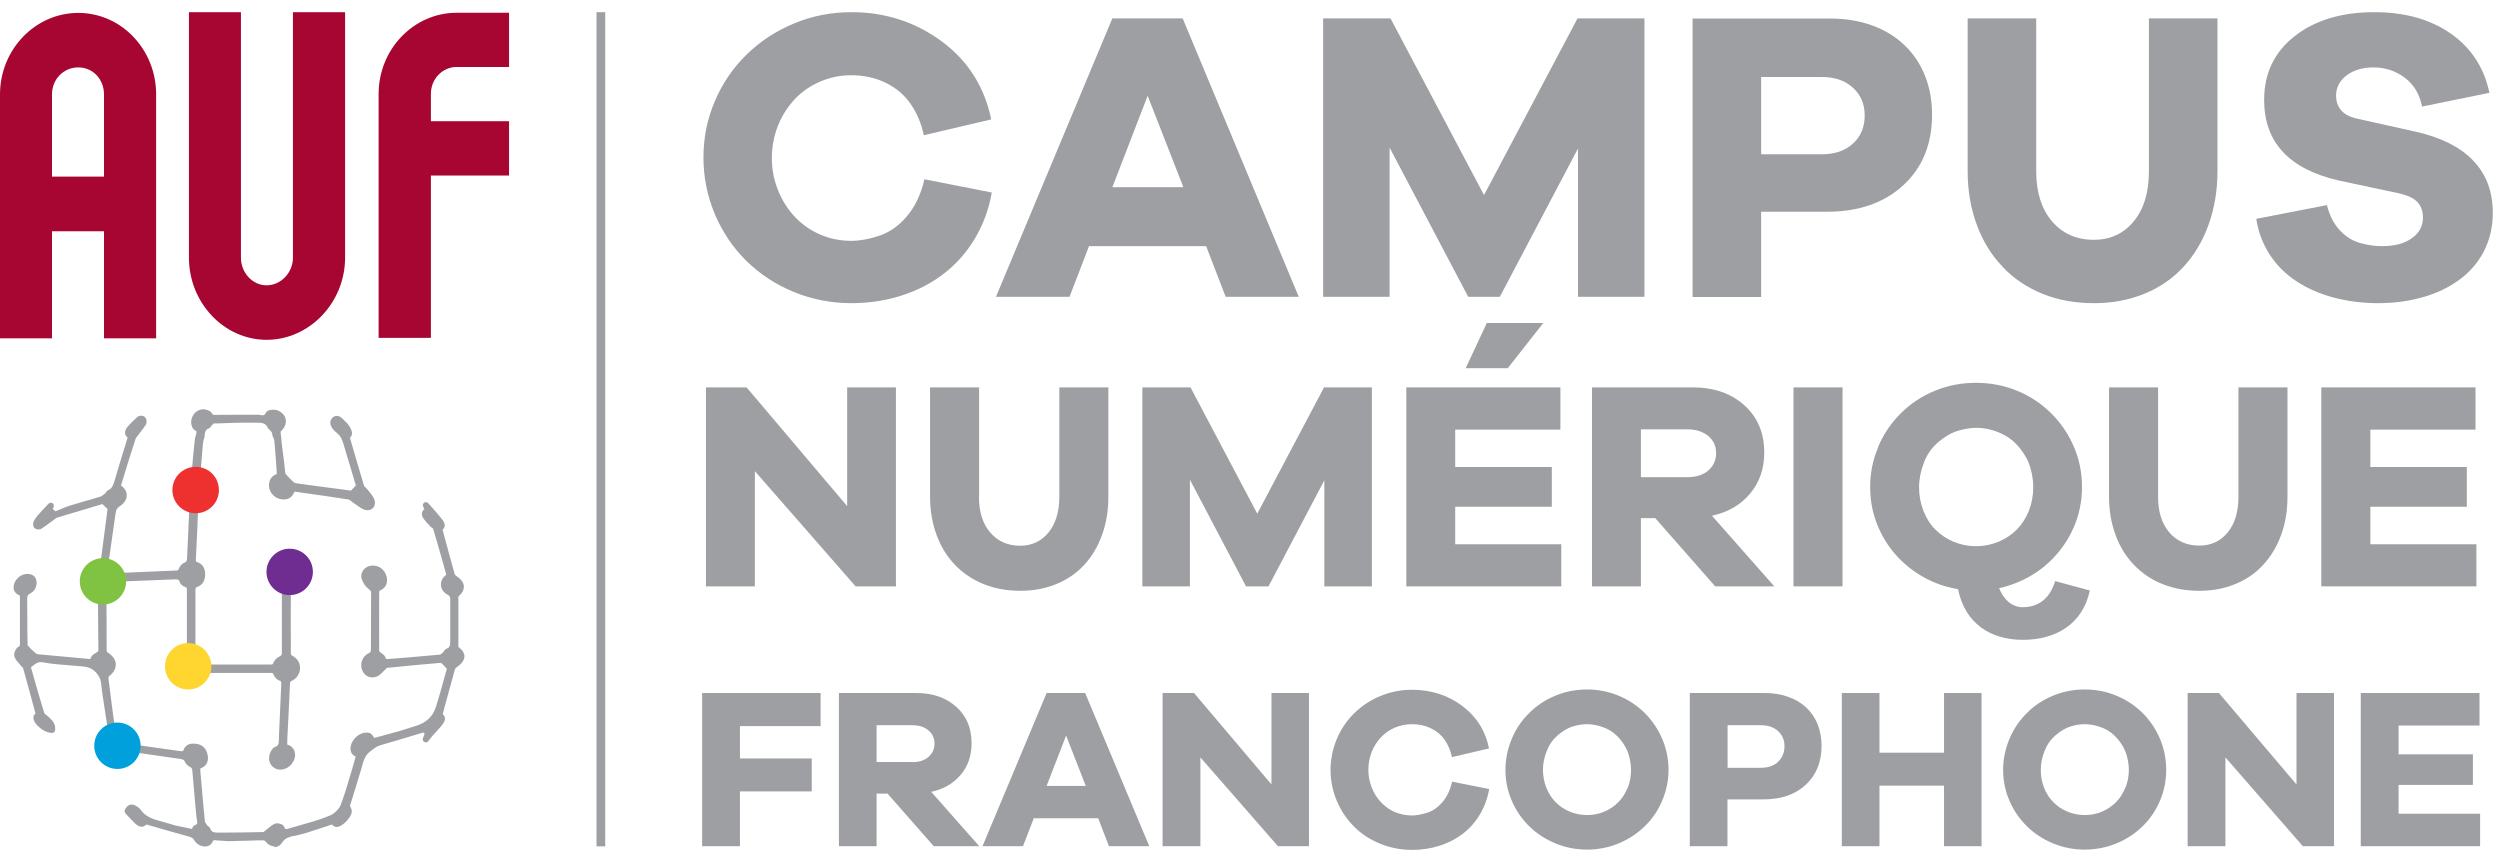 <svg width="203" height="70" viewBox="0 0 203 70" fill="none" xmlns="http://www.w3.org/2000/svg">
<g id="Group 30">
<g id="Group">
<path id="Vector" d="M22.287 68.724C21.999 68.724 21.723 68.556 21.531 68.292C21.507 68.268 21.423 68.232 21.351 68.232C20.895 68.232 20.427 68.256 19.972 68.268C19.552 68.268 19.132 68.292 18.712 68.304H18.652C18.436 68.304 18.22 68.28 18.005 68.268C17.897 68.268 17.801 68.244 17.693 68.244H17.597C17.453 68.22 17.333 68.16 17.237 68.388C17.141 68.604 16.913 68.736 16.637 68.736C16.301 68.736 15.965 68.544 15.785 68.244C15.642 68.004 15.462 67.956 15.174 67.884L15.102 67.861C14.286 67.644 13.47 67.405 12.643 67.165L11.875 66.949C11.743 67.105 11.587 67.129 11.503 67.129C11.335 67.129 11.167 67.045 10.999 66.889C10.796 66.709 10.616 66.493 10.424 66.301C10.34 66.217 10.268 66.133 10.184 66.037C10.112 65.953 10.1 65.833 10.148 65.737C10.22 65.605 10.376 65.329 10.688 65.329C10.867 65.329 11.035 65.425 11.191 65.533C11.263 65.581 11.335 65.629 11.383 65.701C11.803 66.349 12.475 66.529 13.182 66.721C13.398 66.781 13.602 66.841 13.806 66.901C14.154 67.021 14.514 67.093 14.898 67.165C15.09 67.201 15.27 67.237 15.462 67.285C15.521 67.297 15.569 67.309 15.605 67.309C15.605 67.237 15.653 67.081 15.797 67.021C16.037 66.937 16.049 66.841 15.977 66.493C15.965 66.409 15.941 66.325 15.941 66.241C15.905 65.809 15.869 65.377 15.821 64.934C15.749 64.154 15.678 63.374 15.617 62.595C15.605 62.403 15.557 62.343 15.438 62.283C15.282 62.199 15.09 62.055 15.006 61.839C14.946 61.707 14.874 61.659 14.622 61.623C13.566 61.479 12.511 61.323 11.455 61.167L10.292 60.999C10.172 61.239 9.92 61.527 9.464 61.407C8.96 61.275 8.36 60.699 8.384 60.184C8.384 59.968 8.516 59.8 8.624 59.644C8.66 59.584 8.708 59.536 8.732 59.476C8.744 59.452 8.768 59.428 8.78 59.404L8.696 58.852C8.576 58.072 8.456 57.281 8.336 56.489C8.289 56.201 8.253 55.913 8.229 55.626C8.193 55.218 8.097 54.918 7.749 54.558C7.401 54.21 7.077 54.15 6.585 54.102C6.285 54.078 5.997 54.054 5.698 54.03C4.966 53.97 4.198 53.922 3.467 53.778C3.107 53.718 2.903 53.862 2.639 54.09C2.603 54.114 2.555 54.15 2.519 54.174L2.543 54.294C2.879 55.482 3.227 56.717 3.598 57.916C3.61 57.941 3.694 58.001 3.73 58.036C3.778 58.072 3.826 58.108 3.862 58.145L3.922 58.192C4.198 58.444 4.546 58.756 4.474 59.296C4.462 59.416 4.366 59.5 4.246 59.512H4.198C3.802 59.512 3.323 59.212 3.047 58.924C2.891 58.768 2.711 58.528 2.711 58.264C2.711 58.12 2.795 58.013 2.879 57.941L2.699 57.257C2.423 56.249 2.159 55.242 1.871 54.246C1.871 54.222 1.811 54.174 1.775 54.138C1.727 54.102 1.691 54.054 1.655 54.006C1.619 53.946 1.571 53.898 1.523 53.85C1.391 53.706 1.247 53.538 1.175 53.322C1.091 53.071 1.259 52.651 1.499 52.519C1.607 52.459 1.619 52.435 1.619 52.255C1.619 51.019 1.619 49.784 1.619 48.56C1.619 48.356 1.619 48.356 1.511 48.309C1.331 48.224 1.199 48.093 1.139 47.925C1.067 47.721 1.103 47.481 1.223 47.229C1.283 47.109 1.379 46.989 1.511 46.869C1.907 46.521 2.567 46.509 2.831 46.857C2.963 47.025 3.011 47.277 2.951 47.541C2.891 47.817 2.723 48.045 2.495 48.165C2.267 48.273 2.195 48.404 2.207 48.68C2.207 49.184 2.207 49.688 2.219 50.192C2.219 50.923 2.219 51.643 2.243 52.375C2.243 52.375 2.267 52.423 2.363 52.531C2.483 52.663 2.615 52.795 2.771 52.927L2.819 52.975C2.819 52.975 2.975 53.106 3.023 53.118C4.15 53.227 5.278 53.334 6.405 53.43L7.317 53.514C7.317 53.514 7.317 53.514 7.341 53.514C7.401 53.239 7.617 53.106 7.773 53.023C7.953 52.915 7.989 52.879 7.989 52.795C7.977 51.883 7.965 50.983 7.965 50.072C7.965 49.4 7.965 48.728 7.953 48.069C7.953 47.997 7.929 47.913 7.905 47.901C7.557 47.673 7.341 47.325 7.341 46.977C7.341 46.617 7.557 46.293 7.929 46.053C8.097 45.958 8.145 45.886 8.157 45.742C8.301 44.614 8.456 43.474 8.6 42.359L8.732 41.327L8.313 40.931L4.582 42.047L4.486 42.119C4.378 42.203 4.27 42.287 4.162 42.371L4.054 42.443C3.826 42.611 3.598 42.779 3.359 42.935C3.227 43.019 2.951 43.031 2.783 42.851C2.651 42.707 2.675 42.443 2.747 42.311C2.843 42.131 2.951 41.975 3.083 41.831C3.299 41.579 3.526 41.339 3.73 41.123L3.946 40.896C4.03 40.812 4.162 40.788 4.27 40.86C4.366 40.931 4.402 41.051 4.354 41.171L4.282 41.327L4.51 41.519C4.594 41.483 4.678 41.447 4.762 41.411C5.038 41.291 5.326 41.171 5.614 41.075C6.057 40.944 6.501 40.812 6.945 40.68C7.353 40.572 7.761 40.452 8.169 40.32C8.253 40.296 8.36 40.212 8.456 40.128L8.564 40.044C8.564 40.044 8.576 40.02 8.588 40.008C8.624 39.936 8.684 39.84 8.804 39.792C9.116 39.648 9.2 39.384 9.32 38.976C9.344 38.904 9.356 38.844 9.38 38.772C9.62 37.945 9.872 37.117 10.136 36.278L10.364 35.522C10.256 35.45 10.208 35.366 10.184 35.306C10.112 35.138 10.16 34.922 10.292 34.742C10.544 34.418 10.844 34.142 11.131 33.878C11.239 33.77 11.395 33.758 11.467 33.758C11.551 33.758 11.683 33.77 11.767 33.867C11.911 33.998 11.947 34.298 11.851 34.466C11.743 34.646 11.623 34.802 11.491 34.97C11.431 35.054 11.371 35.126 11.311 35.21C11.275 35.258 11.227 35.318 11.191 35.366C11.107 35.474 11.023 35.57 10.999 35.666C10.675 36.661 10.364 37.645 10.064 38.641L9.824 39.42C10.112 39.624 10.28 39.9 10.292 40.188C10.304 40.536 10.1 40.872 9.716 41.111C9.512 41.243 9.428 41.387 9.392 41.663L9.32 42.131C9.152 43.319 8.984 44.506 8.816 45.682C8.78 45.946 8.78 45.946 8.888 45.969C9.068 46.005 9.248 46.185 9.284 46.365C9.32 46.509 9.356 46.521 9.476 46.521C9.524 46.521 9.572 46.521 9.62 46.521H9.716C11.227 46.449 12.727 46.389 14.238 46.329C14.466 46.329 14.478 46.293 14.514 46.197C14.574 46.017 14.742 45.789 14.946 45.706C15.15 45.634 15.186 45.538 15.198 45.19C15.222 44.458 15.258 43.714 15.294 42.983C15.33 42.191 15.366 41.387 15.402 40.596C15.402 40.572 15.378 40.512 15.366 40.488C15.042 40.38 14.802 40.08 14.766 39.72C14.718 39.288 14.934 38.868 15.318 38.641C15.51 38.532 15.546 38.425 15.582 38.149C15.653 37.297 15.738 36.433 15.833 35.582L15.929 35.258C15.953 35.03 16.001 35.018 15.857 34.958C15.569 34.838 15.486 34.346 15.534 34.118C15.617 33.639 15.965 33.291 16.433 33.231H16.505C16.721 33.231 17.093 33.339 17.225 33.579C17.285 33.687 17.309 33.687 17.441 33.687H17.489C18.148 33.687 18.808 33.675 19.468 33.675H20.907C20.979 33.675 21.063 33.675 21.135 33.699C21.303 33.711 21.459 33.794 21.579 33.531C21.687 33.291 22.059 33.267 22.203 33.267C22.299 33.267 22.431 33.279 22.551 33.327C22.91 33.483 23.15 33.734 23.198 34.058C23.258 34.394 23.114 34.754 22.791 35.042C22.791 35.042 22.791 35.09 22.791 35.126C22.91 36.565 23.03 36.961 23.162 38.389C23.162 38.413 23.186 38.485 23.258 38.556C23.462 38.784 23.642 38.976 23.822 39.132C23.882 39.192 23.966 39.228 24.038 39.24C25.297 39.42 26.545 39.576 27.805 39.744L28.5 39.84L28.896 39.42L28.632 38.532C28.392 37.729 28.14 36.889 27.889 36.05C27.78 35.678 27.649 35.39 27.349 35.15C27.205 35.042 26.845 34.718 26.821 34.358C26.821 34.19 26.869 34.046 26.989 33.926C27.121 33.794 27.253 33.77 27.349 33.77C27.601 33.77 27.793 33.962 27.96 34.142C28.008 34.202 28.068 34.25 28.104 34.286C28.236 34.394 28.32 34.538 28.404 34.67C28.572 34.946 28.62 35.15 28.56 35.33C28.536 35.402 28.5 35.474 28.416 35.546L28.62 36.254C28.932 37.333 29.244 38.401 29.568 39.468C29.568 39.468 29.616 39.516 29.64 39.54C29.688 39.588 29.748 39.636 29.784 39.684C29.844 39.756 29.892 39.816 29.952 39.888C30.108 40.08 30.276 40.272 30.383 40.524C30.479 40.74 30.467 40.98 30.359 41.16C30.215 41.387 29.928 41.483 29.628 41.399C29.388 41.327 29.184 41.171 28.98 41.028C28.908 40.968 28.836 40.919 28.752 40.872C28.692 40.836 28.62 40.776 28.56 40.728C28.476 40.656 28.368 40.572 28.308 40.56C27.109 40.368 25.885 40.2 24.71 40.032L24.038 39.936C24.038 39.936 23.954 39.912 23.918 39.936C23.906 39.936 23.894 39.948 23.882 39.984C23.702 40.44 23.294 40.644 22.755 40.524C22.263 40.416 21.867 39.972 21.843 39.48C21.819 38.988 22.047 38.641 22.479 38.485L22.443 37.921C22.395 37.297 22.359 36.685 22.299 36.062C22.239 35.294 22.167 35.738 22.095 35.186C22.095 35.138 22.023 35.054 21.975 34.994C21.939 34.958 21.915 34.91 21.879 34.874C21.855 34.874 21.771 34.826 21.735 34.73C21.591 34.382 21.327 34.322 20.883 34.322H20.631H20.559C19.564 34.31 18.556 34.346 17.573 34.382H17.357C17.357 34.382 17.285 34.454 17.249 34.49L17.177 34.55C17.141 34.634 17.081 34.73 16.961 34.778C16.661 34.898 16.625 35.126 16.601 35.546C16.601 35.546 16.517 35.63 16.469 36.121C16.409 36.865 16.349 37.609 16.289 38.353C16.289 38.389 16.325 38.485 16.349 38.508C16.697 38.724 16.901 39.072 16.901 39.444C16.901 39.804 16.697 40.128 16.349 40.332C16.169 40.44 16.121 40.524 16.109 40.776C16.061 42.191 15.989 43.714 15.905 45.43C15.905 45.598 15.905 45.61 16.025 45.646C16.433 45.789 16.661 46.137 16.661 46.629C16.661 47.145 16.433 47.517 16.013 47.661C15.893 47.709 15.869 47.733 15.869 47.961C15.869 49.652 15.869 51.343 15.869 53.023C15.869 53.215 15.893 53.239 16.013 53.298C16.205 53.37 16.433 53.55 16.505 53.778C16.553 53.934 16.601 53.958 16.865 53.958C18.616 53.958 20.272 53.958 21.963 53.958C22.143 53.958 22.155 53.946 22.191 53.838C22.275 53.622 22.479 53.406 22.707 53.298C22.851 53.227 22.887 53.178 22.887 52.987C22.887 51.295 22.887 49.604 22.887 47.925C22.887 47.781 22.875 47.745 22.743 47.697C22.275 47.493 21.963 46.881 22.095 46.377C22.215 45.886 22.635 45.55 23.126 45.538C23.714 45.538 24.146 45.873 24.302 46.437C24.434 46.941 24.23 47.397 23.726 47.709C23.678 47.745 23.618 47.829 23.618 47.853C23.606 49.532 23.606 51.307 23.618 53.118C23.618 53.142 23.666 53.215 23.702 53.227C24.242 53.502 24.362 53.922 24.362 54.222C24.362 54.678 24.122 55.074 23.702 55.278C23.582 55.338 23.546 55.386 23.546 55.529C23.486 57.017 23.402 58.504 23.33 60.004V60.304C23.33 60.304 23.306 60.435 23.318 60.447C23.318 60.447 23.33 60.471 23.402 60.483C23.642 60.568 23.822 60.747 23.906 60.975C24.002 61.239 23.978 61.551 23.81 61.839C23.51 62.403 22.838 62.655 22.335 62.391C22.119 62.271 21.951 62.079 21.879 61.827C21.807 61.563 21.855 61.263 21.999 60.999C22.083 60.867 22.179 60.699 22.347 60.639C22.611 60.556 22.635 60.411 22.647 60.016V59.86C22.707 58.42 22.767 56.981 22.838 55.541C22.838 55.326 22.826 55.314 22.719 55.278C22.503 55.206 22.287 54.99 22.215 54.786C22.179 54.666 22.155 54.642 21.939 54.642C20.2 54.642 18.496 54.642 16.781 54.642C16.589 54.642 16.589 54.642 16.553 54.75C16.385 55.218 15.953 55.458 15.426 55.374C14.91 55.302 14.562 54.99 14.454 54.486C14.334 53.946 14.526 53.49 14.982 53.298C15.162 53.227 15.174 53.166 15.174 52.879C15.174 51.235 15.174 49.58 15.174 47.937C15.174 47.709 15.15 47.709 15.054 47.673C14.874 47.613 14.646 47.457 14.586 47.253C14.538 47.085 14.478 47.049 14.262 47.049C14.214 47.049 14.154 47.049 14.094 47.049C12.955 47.097 11.851 47.133 10.748 47.181L9.488 47.229C9.344 47.289 8.744 47.913 8.648 48.105V48.56C8.648 49.988 8.648 51.403 8.66 52.831C8.66 52.867 8.72 52.975 8.768 52.999C9.284 53.334 9.404 53.694 9.404 53.946C9.404 54.198 9.32 54.57 8.828 54.93C8.828 54.942 8.804 55.026 8.804 55.086C8.924 56.021 9.044 56.957 9.164 57.893L9.248 58.504C9.272 58.6 9.296 58.684 9.284 58.768C9.224 59.284 9.524 59.596 9.872 59.968C9.992 60.1 10.112 60.22 10.208 60.364C10.22 60.364 10.34 60.388 10.388 60.388C11.227 60.508 12.055 60.627 12.895 60.747L14.622 60.987C14.622 60.987 14.718 60.999 14.754 60.999C14.826 60.999 14.874 60.999 14.922 60.855C15.03 60.591 15.294 60.28 16.013 60.411C16.469 60.495 16.769 60.819 16.865 61.323C16.961 61.803 16.757 62.211 16.361 62.355C16.277 62.391 16.265 62.415 16.265 62.415C16.265 62.439 16.265 62.547 16.265 62.595C16.325 63.182 16.373 63.77 16.421 64.358C16.493 65.138 16.553 65.917 16.637 66.697C16.637 66.757 16.721 66.865 16.781 66.949C16.805 66.985 16.841 67.021 16.865 67.069C16.937 67.105 17.033 67.165 17.081 67.285C17.177 67.561 17.345 67.609 17.765 67.609H17.837C19.18 67.609 20.344 67.585 21.411 67.561C21.411 67.561 21.459 67.513 21.495 67.477C21.531 67.441 21.579 67.405 21.615 67.381C21.675 67.333 21.735 67.285 21.795 67.237C21.951 67.105 22.107 66.985 22.299 66.889C22.359 66.865 22.419 66.853 22.503 66.853C22.623 66.853 22.994 66.901 23.078 67.153C23.138 67.321 23.198 67.321 23.234 67.321C23.306 67.321 23.402 67.285 23.498 67.261L24.206 67.057C25.058 66.817 25.933 66.577 26.749 66.241C27.133 66.085 27.553 65.689 27.672 65.341C28.032 64.394 28.308 63.398 28.596 62.439C28.692 62.103 28.788 61.767 28.884 61.431C28.548 61.287 28.404 60.999 28.476 60.603C28.572 60.076 29.076 59.572 29.592 59.5C30.06 59.428 30.227 59.62 30.383 59.92L30.839 59.8C31.379 59.656 31.919 59.512 32.459 59.356C32.746 59.272 33.046 59.176 33.334 59.08C33.502 59.02 33.658 58.972 33.826 58.924C34.63 58.672 35.157 58.157 35.397 57.401C35.637 56.633 35.865 55.841 36.069 55.074C36.141 54.822 36.213 54.558 36.285 54.306C36.237 54.258 36.201 54.21 36.153 54.162C36.057 54.054 35.973 53.958 35.877 53.874C35.841 53.85 35.781 53.826 35.745 53.826C34.294 53.946 32.842 54.09 31.403 54.234C31.415 54.234 31.379 54.282 31.355 54.306C31.319 54.342 31.283 54.378 31.247 54.402C31.187 54.45 31.139 54.51 31.091 54.558C30.959 54.69 30.803 54.846 30.611 54.93C30.108 55.134 29.616 54.93 29.412 54.426C29.196 53.91 29.424 53.275 29.928 53.047C30.096 52.975 30.119 52.903 30.119 52.699C30.119 51.343 30.131 49.988 30.131 48.644V48.141C30.131 48.033 30.119 47.961 29.964 47.853C29.7 47.661 29.484 47.349 29.376 47.025C29.292 46.785 29.34 46.521 29.496 46.305C29.664 46.065 29.964 45.922 30.264 45.922C30.815 45.922 31.259 46.281 31.391 46.821C31.523 47.349 31.319 47.757 30.815 47.973C30.815 47.973 30.803 48.033 30.791 48.057C30.779 49.772 30.791 51.355 30.791 52.867C30.791 52.867 30.863 52.951 30.911 52.987C30.959 53.035 30.995 53.059 31.031 53.083C31.127 53.142 31.247 53.227 31.295 53.382C31.331 53.502 31.355 53.514 31.475 53.514C31.523 53.514 31.583 53.514 31.643 53.502L33.01 53.394C33.922 53.31 34.834 53.239 35.733 53.154C35.769 53.154 35.865 53.071 35.925 53.023L35.985 52.975C35.985 52.975 36.009 52.939 36.021 52.915C36.069 52.843 36.129 52.723 36.261 52.675C36.525 52.579 36.561 52.411 36.561 52.003V48.68C36.561 48.464 36.513 48.38 36.333 48.285C36.021 48.117 35.829 47.841 35.805 47.529C35.781 47.205 35.937 46.893 36.225 46.677C36.225 46.677 36.237 46.665 36.237 46.653C35.853 45.274 35.505 44.05 35.169 42.923C35.169 42.923 35.121 42.899 35.097 42.875C35.038 42.827 34.989 42.791 34.942 42.743L34.822 42.611C34.666 42.455 34.51 42.287 34.39 42.107C34.222 41.879 34.246 41.699 34.282 41.579C34.306 41.507 34.354 41.423 34.462 41.339L34.354 41.123C34.306 41.016 34.342 40.884 34.45 40.812C34.546 40.74 34.69 40.764 34.774 40.86L35.062 41.183C35.325 41.483 35.613 41.807 35.889 42.155C36.081 42.395 36.153 42.599 36.093 42.791C36.069 42.851 36.033 42.935 35.937 43.007L36.093 43.594C36.369 44.614 36.633 45.622 36.921 46.617C36.933 46.665 37.005 46.749 37.089 46.797C37.449 47.037 37.64 47.301 37.664 47.589C37.688 47.877 37.544 48.153 37.221 48.441C37.233 48.441 37.221 48.476 37.221 48.62C37.221 49.676 37.221 50.719 37.221 51.787V52.531C37.544 52.759 37.7 53.011 37.712 53.286C37.712 53.598 37.508 53.886 37.089 54.174C37.017 54.222 36.957 54.294 36.945 54.33C36.669 55.314 36.405 56.309 36.129 57.305L35.949 57.989C36.033 58.06 36.081 58.133 36.105 58.204C36.189 58.444 36.045 58.672 35.913 58.852C35.841 58.948 35.757 59.044 35.685 59.128L35.625 59.188C35.337 59.5 35.038 59.824 34.774 60.184C34.702 60.28 34.558 60.316 34.45 60.244C34.342 60.184 34.294 60.052 34.342 59.932L34.486 59.596L34.378 59.476L33.502 59.74C32.627 60.004 31.751 60.268 30.863 60.52C30.623 60.592 30.431 60.723 30.227 60.891L30.084 60.999C29.64 61.323 29.52 61.755 29.388 62.259C29.364 62.355 29.328 62.451 29.304 62.547C29.088 63.266 28.872 63.974 28.656 64.67L28.416 65.425C28.416 65.425 28.44 65.485 28.452 65.509C28.524 65.653 28.584 65.809 28.56 65.977C28.476 66.421 27.78 67.153 27.337 67.153C27.157 67.153 27.049 67.045 26.953 66.949L26.485 67.105C25.957 67.273 25.418 67.453 24.866 67.633C24.554 67.728 24.23 67.8 23.918 67.873H23.858C23.45 67.98 23.15 68.04 22.922 68.4C22.767 68.652 22.527 68.784 22.263 68.784" fill="#9D9FA2"/>
<path id="Vector_2" d="M9.536 62.439C8.492 62.439 7.653 61.599 7.653 60.556C7.653 59.512 8.492 58.672 9.536 58.672C10.58 58.672 11.419 59.524 11.419 60.556C11.419 61.587 10.58 62.439 9.536 62.439Z" fill="#00A0DC"/>
<path id="Vector_3" d="M15.282 55.985C14.238 55.985 13.398 55.146 13.398 54.102C13.398 53.059 14.238 52.219 15.282 52.219C16.325 52.219 17.165 53.071 17.165 54.102C17.165 55.134 16.325 55.985 15.282 55.985Z" fill="#FFD530"/>
<path id="Vector_4" d="M8.361 49.088C7.317 49.088 6.478 48.249 6.478 47.205C6.478 46.161 7.317 45.322 8.361 45.322C9.404 45.322 10.244 46.173 10.244 47.205C10.244 48.237 9.404 49.088 8.361 49.088Z" fill="#80C342"/>
<path id="Vector_5" d="M23.522 48.321C22.479 48.321 21.639 47.469 21.639 46.437C21.639 45.406 22.479 44.554 23.522 44.554C24.566 44.554 25.406 45.394 25.406 46.437C25.406 47.481 24.566 48.321 23.522 48.321Z" fill="#6F2C91"/>
<path id="Vector_6" d="M15.893 41.675C14.85 41.675 13.998 40.836 13.998 39.792C13.998 38.748 14.838 37.909 15.893 37.909C16.949 37.909 17.776 38.748 17.776 39.792C17.776 40.836 16.937 41.675 15.893 41.675Z" fill="#EE312F"/>
<path id="Vector_7" d="M12.679 27.473V7.669C12.679 4.011 9.848 1.048 6.357 1.048C2.867 1.048 0 4.011 0 7.669V27.473H4.222V18.777H8.445V27.473H12.667H12.679ZM4.222 14.338V7.669C4.222 6.446 5.146 5.474 6.357 5.474C7.569 5.474 8.445 6.458 8.445 7.669V14.338H4.222Z" fill="#A70532"/>
<path id="Vector_8" d="M15.342 0.988V20.924C15.342 24.57 18.173 27.593 21.651 27.593C25.13 27.593 28.021 24.57 28.021 20.924V0.988H23.786V20.924C23.786 22.135 22.815 23.167 21.651 23.167C20.488 23.167 19.564 22.135 19.564 20.924V0.988H15.342Z" fill="#A70532"/>
<path id="Vector_9" d="M30.743 27.449V7.633C30.743 3.999 33.586 1.036 37.089 1.036H41.335V5.438H37.089C35.925 5.438 34.989 6.41 34.989 7.621V9.84H41.335V14.255H34.989V27.437H30.743V27.449Z" fill="#A70532"/>
</g>
<path id="Vector_10" d="M49.144 0.988H48.436V68.724H49.144V0.988Z" fill="#9D9FA2"/>
<path id="Vector_11" d="M60.623 21.2C61.726 22.279 63.01 23.119 64.485 23.719C65.96 24.318 67.508 24.618 69.127 24.618C70.543 24.618 71.898 24.414 73.181 24.007C74.465 23.599 75.617 23.011 76.624 22.231C77.644 21.452 78.483 20.504 79.155 19.377C79.827 18.249 80.295 17.001 80.534 15.634L75.065 14.555C74.777 15.79 74.297 16.797 73.625 17.577C72.966 18.357 72.21 18.873 71.382 19.149C70.555 19.424 69.799 19.556 69.115 19.556C68.24 19.556 67.4 19.389 66.62 19.053C65.829 18.717 65.145 18.237 64.557 17.625C63.969 17.001 63.514 16.282 63.178 15.454C62.842 14.626 62.674 13.739 62.674 12.827C62.674 11.915 62.842 11.028 63.178 10.188C63.514 9.361 63.981 8.641 64.557 8.029C65.145 7.417 65.829 6.95 66.62 6.614C67.412 6.278 68.24 6.11 69.115 6.11C70.147 6.11 71.082 6.314 71.922 6.722C72.75 7.13 73.421 7.693 73.925 8.413C74.429 9.133 74.801 9.984 75.017 10.98L80.487 9.696C79.947 7.07 78.615 4.958 76.504 3.387C74.393 1.816 71.934 0.988 69.127 0.988C67.508 0.988 65.96 1.288 64.485 1.9C63.01 2.511 61.726 3.351 60.623 4.431C59.519 5.51 58.656 6.77 58.044 8.221C57.42 9.672 57.12 11.196 57.12 12.791C57.12 14.386 57.432 15.922 58.044 17.385C58.667 18.849 59.519 20.12 60.623 21.2Z" fill="#9D9FA2"/>
<path id="Vector_12" d="M93.189 7.777L96.092 15.202H90.323L93.189 7.777ZM90.323 1.492L80.871 24.102H86.844L88.427 19.988H97.94L99.523 24.102H105.46L96.032 1.492H90.323Z" fill="#9D9FA2"/>
<path id="Vector_13" d="M128.095 1.492L120.502 15.838L112.909 1.492H107.439V24.102H112.837V11.988L119.219 24.102H121.786L128.131 12.059V24.102H133.529V1.492H128.095Z" fill="#9D9FA2"/>
<g id="Group_2">
<path id="Vector_14" d="M143.005 6.254H147.935C148.991 6.254 149.83 6.542 150.466 7.129C151.102 7.717 151.414 8.461 151.414 9.361C151.414 10.308 151.102 11.076 150.466 11.652C149.83 12.239 148.991 12.527 147.935 12.527H143.005V6.254ZM143.005 17.193H148.343C150.934 17.193 152.997 16.474 154.556 15.034C156.116 13.595 156.883 11.688 156.883 9.301C156.883 8.149 156.692 7.105 156.308 6.146C155.924 5.186 155.372 4.359 154.64 3.663C153.909 2.967 153.033 2.427 151.989 2.056C150.958 1.684 149.818 1.504 148.583 1.504H137.439V24.114H143.005V17.193Z" fill="#9D9FA2"/>
<path id="Vector_15" d="M162.617 21.68C163.517 22.627 164.596 23.347 165.868 23.863C167.139 24.378 168.531 24.618 170.03 24.618C171.53 24.618 172.849 24.366 174.097 23.863C175.344 23.359 176.412 22.627 177.287 21.68C178.163 20.732 178.847 19.604 179.326 18.273C179.806 16.942 180.058 15.49 180.058 13.919V1.492H174.492V13.907C174.492 15.622 174.085 16.977 173.257 17.973C172.441 18.969 171.362 19.472 170.03 19.472C168.615 19.472 167.475 18.969 166.624 17.973C165.772 16.977 165.34 15.61 165.34 13.907V1.492H159.774V13.907C159.774 15.478 160.026 16.93 160.518 18.261C161.01 19.592 161.706 20.72 162.617 21.668" fill="#9D9FA2"/>
<path id="Vector_16" d="M200.809 13.019C199.742 11.928 198.206 11.16 196.203 10.704L191.513 9.66C190.865 9.529 190.397 9.301 190.11 8.965C189.834 8.641 189.69 8.245 189.69 7.765C189.69 7.118 189.966 6.566 190.529 6.134C191.093 5.702 191.825 5.474 192.724 5.474C193.672 5.474 194.512 5.75 195.255 6.302C195.999 6.854 196.467 7.633 196.671 8.653L202.141 7.537C201.709 5.486 200.665 3.891 198.998 2.727C197.343 1.564 195.267 0.988 192.796 0.988C190.146 0.988 187.986 1.636 186.331 2.931C184.676 4.227 183.848 5.954 183.848 8.113C183.848 11.556 185.875 13.739 189.93 14.662L194.656 15.67C195.423 15.826 195.963 16.066 196.275 16.39C196.587 16.714 196.743 17.133 196.743 17.661C196.743 18.357 196.443 18.921 195.831 19.352C195.219 19.784 194.416 19.988 193.396 19.988C192.856 19.988 192.281 19.904 191.657 19.736C191.033 19.568 190.481 19.221 189.99 18.693C189.498 18.165 189.15 17.481 188.946 16.654L183.212 17.769C183.368 18.825 183.728 19.784 184.292 20.66C184.856 21.524 185.575 22.255 186.463 22.831C187.351 23.419 188.37 23.863 189.498 24.163C190.637 24.462 191.837 24.618 193.096 24.618C194.356 24.618 195.543 24.462 196.671 24.151C197.798 23.839 198.794 23.371 199.658 22.747C200.521 22.123 201.193 21.356 201.685 20.42C202.165 19.484 202.416 18.441 202.416 17.301C202.416 15.55 201.877 14.123 200.809 13.031" fill="#9D9FA2"/>
</g>
<path id="Vector_17" d="M68.791 41.099L60.623 31.455H57.324V47.613H61.295V38.257L69.475 47.613H72.75V31.455H68.791V41.099Z" fill="#9D9FA2"/>
<path id="Vector_18" d="M79.503 40.332V31.455H75.521V40.332C75.521 41.459 75.701 42.491 76.049 43.438C76.397 44.386 76.9 45.202 77.548 45.873C78.196 46.545 78.964 47.061 79.875 47.433C80.787 47.793 81.77 47.973 82.85 47.973C83.93 47.973 84.865 47.793 85.753 47.433C86.64 47.073 87.408 46.557 88.032 45.873C88.656 45.202 89.147 44.386 89.483 43.438C89.831 42.491 89.999 41.459 89.999 40.332V31.455H86.017V40.332C86.017 41.555 85.717 42.527 85.141 43.235C84.553 43.954 83.786 44.314 82.838 44.314C81.83 44.314 81.015 43.954 80.403 43.235C79.791 42.515 79.491 41.555 79.491 40.332" fill="#9D9FA2"/>
<path id="Vector_19" d="M111.398 47.613V31.455H107.512L102.09 41.711L96.668 31.455H92.758V47.613H96.62V38.952L101.178 47.613H103.002L107.536 39V47.613H111.398Z" fill="#9D9FA2"/>
<path id="Vector_20" d="M120.73 26.226L119.015 29.896H122.433L125.312 26.226H120.73Z" fill="#9D9FA2"/>
<path id="Vector_21" d="M114.193 47.613H126.776V44.194H118.163V41.148H126.008V37.921H118.163V34.886H126.704V31.455H114.193V47.613Z" fill="#9D9FA2"/>
<path id="Vector_22" d="M133.241 34.862H137.008C137.703 34.862 138.255 35.042 138.699 35.39C139.131 35.75 139.347 36.206 139.347 36.793C139.347 37.381 139.131 37.837 138.711 38.209C138.291 38.569 137.715 38.748 137.008 38.748H133.241V34.862ZM129.259 47.613H133.241V42.071H134.405L139.275 47.613H144.073L139.011 41.879C140.318 41.591 141.35 40.992 142.105 40.08C142.873 39.168 143.257 38.065 143.257 36.745C143.257 35.174 142.729 33.89 141.65 32.919C140.582 31.947 139.179 31.455 137.439 31.455H129.271V47.613H129.259Z" fill="#9D9FA2"/>
<path id="Vector_23" d="M149.614 31.455H145.632V47.613H149.614V31.455Z" fill="#9D9FA2"/>
<g id="Group_3">
<path id="Vector_24" d="M156.224 37.549C156.488 36.877 156.883 36.325 157.411 35.882C157.939 35.438 158.455 35.138 158.982 34.982C159.51 34.826 160.002 34.742 160.47 34.742C161.118 34.742 161.753 34.874 162.389 35.15C163.025 35.426 163.565 35.834 163.996 36.373C164.428 36.913 164.728 37.453 164.872 38.005C165.028 38.556 165.1 39.072 165.1 39.576C165.1 40.236 164.98 40.86 164.752 41.459C164.512 42.059 164.188 42.563 163.769 42.995C163.349 43.414 162.857 43.75 162.281 43.99C161.705 44.23 161.106 44.35 160.458 44.35C159.81 44.35 159.21 44.23 158.635 43.99C158.059 43.75 157.567 43.414 157.147 42.995C156.727 42.575 156.404 42.059 156.176 41.459C155.948 40.86 155.828 40.236 155.828 39.576C155.828 38.916 155.96 38.233 156.224 37.561M152.517 36.289C152.073 37.333 151.857 38.413 151.857 39.552C151.857 40.692 152.073 41.783 152.517 42.803C152.961 43.834 153.573 44.734 154.364 45.502C155.156 46.269 156.068 46.881 157.123 47.313C157.723 47.565 158.347 47.733 158.994 47.841C159.546 50.6 161.609 51.955 164.248 51.955C166.887 51.955 169.106 50.719 169.694 47.949L166.875 47.181C166.551 48.333 165.736 49.304 164.248 49.304C163.373 49.304 162.689 48.692 162.329 47.757C162.833 47.649 163.325 47.493 163.793 47.301C164.848 46.869 165.76 46.269 166.551 45.49C167.343 44.71 167.955 43.822 168.399 42.791C168.842 41.759 169.058 40.68 169.058 39.54C169.058 38.401 168.842 37.309 168.399 36.278C167.955 35.246 167.343 34.334 166.551 33.555C165.76 32.775 164.848 32.163 163.793 31.731C162.737 31.299 161.621 31.084 160.446 31.084C159.27 31.084 158.155 31.299 157.111 31.731C156.056 32.163 155.132 32.775 154.352 33.555C153.561 34.334 152.949 35.246 152.505 36.278" fill="#9D9FA2"/>
<path id="Vector_25" d="M176.147 43.235C175.536 42.515 175.236 41.555 175.236 40.332V31.455H171.253V40.332C171.253 41.459 171.433 42.491 171.781 43.438C172.129 44.386 172.633 45.202 173.281 45.873C173.928 46.545 174.696 47.073 175.608 47.433C176.519 47.793 177.503 47.973 178.582 47.973C179.662 47.973 180.598 47.793 181.485 47.433C182.373 47.073 183.141 46.557 183.764 45.873C184.388 45.202 184.88 44.386 185.228 43.438C185.576 42.491 185.743 41.447 185.743 40.332V31.455H181.761V40.332C181.761 41.555 181.473 42.527 180.885 43.235C180.298 43.954 179.53 44.302 178.582 44.302C177.575 44.302 176.759 43.942 176.147 43.235Z" fill="#9D9FA2"/>
</g>
<path id="Vector_26" d="M201.013 34.886V31.455H188.49V47.613H201.085V44.194H192.473V41.148H200.305V37.921H192.473V34.886H201.013Z" fill="#9D9FA2"/>
<path id="Vector_27" d="M57.013 56.273V68.712H60.083V64.262H65.913V61.587H60.083V58.96H66.633V56.273H57.013Z" fill="#9D9FA2"/>
<path id="Vector_28" d="M74.082 61.875H71.179V58.888H74.082C74.609 58.888 75.053 59.02 75.377 59.296C75.713 59.572 75.881 59.932 75.881 60.376C75.881 60.819 75.713 61.179 75.389 61.467C75.065 61.743 74.621 61.887 74.082 61.887M78.016 62.907C78.604 62.211 78.892 61.347 78.892 60.34C78.892 59.128 78.484 58.145 77.656 57.401C76.829 56.657 75.749 56.273 74.418 56.273H68.12V68.712H71.179V64.442H72.067L75.821 68.712H79.515L75.617 64.298C76.625 64.082 77.416 63.614 78.004 62.919" fill="#9D9FA2"/>
<path id="Vector_29" d="M86.569 59.728L88.164 63.818H84.985L86.569 59.728ZM84.985 56.273L79.779 68.712H83.066L83.942 66.445H89.171L90.047 68.712H93.322L88.116 56.273H84.973H84.985Z" fill="#9D9FA2"/>
<path id="Vector_30" d="M103.242 56.273V63.698L96.956 56.273H94.401V68.712H97.472V61.503L103.77 68.712H106.288V56.273H103.242Z" fill="#9D9FA2"/>
<g id="Group_4">
<path id="Vector_31" d="M117.132 65.126C116.76 65.558 116.352 65.845 115.896 65.989C115.441 66.133 115.021 66.217 114.649 66.217C114.169 66.217 113.713 66.121 113.269 65.941C112.838 65.761 112.466 65.486 112.142 65.15C111.818 64.814 111.566 64.406 111.386 63.95C111.206 63.494 111.11 63.014 111.11 62.499C111.11 61.983 111.206 61.515 111.386 61.047C111.566 60.592 111.83 60.196 112.142 59.86C112.466 59.524 112.838 59.26 113.269 59.08C113.701 58.9 114.157 58.804 114.649 58.804C115.213 58.804 115.728 58.912 116.196 59.14C116.652 59.368 117.024 59.668 117.3 60.064C117.576 60.46 117.78 60.927 117.899 61.479L120.91 60.771C120.61 59.32 119.879 58.169 118.715 57.305C117.552 56.441 116.196 56.009 114.649 56.009C113.761 56.009 112.91 56.177 112.094 56.513C111.278 56.849 110.571 57.317 109.971 57.905C109.359 58.504 108.891 59.2 108.555 59.992C108.219 60.795 108.04 61.635 108.04 62.511C108.04 63.386 108.207 64.238 108.555 65.042C108.891 65.845 109.371 66.541 109.971 67.141C110.571 67.741 111.29 68.196 112.094 68.52C112.91 68.844 113.761 69.012 114.649 69.012C115.429 69.012 116.172 68.904 116.88 68.676C117.588 68.46 118.223 68.124 118.775 67.705C119.339 67.273 119.795 66.757 120.167 66.133C120.538 65.51 120.79 64.826 120.922 64.07L117.911 63.47C117.756 64.154 117.492 64.706 117.12 65.138" fill="#9D9FA2"/>
<path id="Vector_32" d="M132.162 63.962C131.982 64.418 131.73 64.814 131.406 65.138C131.082 65.462 130.698 65.725 130.266 65.905C129.823 66.097 129.355 66.181 128.863 66.181C128.371 66.181 127.903 66.085 127.46 65.905C127.016 65.725 126.644 65.462 126.32 65.138C125.996 64.814 125.744 64.418 125.564 63.962C125.384 63.506 125.288 63.026 125.288 62.511C125.288 61.995 125.396 61.479 125.6 60.963C125.804 60.447 126.104 60.028 126.512 59.68C126.92 59.344 127.316 59.104 127.723 58.984C128.131 58.864 128.503 58.804 128.863 58.804C129.355 58.804 129.847 58.912 130.338 59.116C130.83 59.32 131.238 59.644 131.574 60.052C131.91 60.471 132.138 60.879 132.258 61.311C132.378 61.731 132.438 62.139 132.438 62.523C132.438 63.026 132.354 63.518 132.174 63.974M133.553 57.893C132.941 57.293 132.234 56.825 131.43 56.489C130.626 56.153 129.763 55.985 128.863 55.985C127.963 55.985 127.1 56.153 126.296 56.489C125.48 56.825 124.773 57.293 124.173 57.893C123.561 58.492 123.093 59.188 122.757 59.992C122.422 60.795 122.242 61.635 122.242 62.511C122.242 63.386 122.41 64.226 122.757 65.018C123.093 65.809 123.573 66.505 124.173 67.093C124.785 67.692 125.492 68.148 126.296 68.484C127.112 68.82 127.963 68.988 128.863 68.988C129.763 68.988 130.626 68.82 131.43 68.484C132.246 68.148 132.953 67.68 133.553 67.093C134.165 66.505 134.633 65.809 134.968 65.018C135.304 64.226 135.484 63.386 135.484 62.511C135.484 61.635 135.316 60.795 134.968 59.992C134.633 59.2 134.153 58.492 133.553 57.893Z" fill="#9D9FA2"/>
<path id="Vector_33" d="M144.384 61.863C144.037 62.187 143.569 62.343 142.993 62.343H140.282V58.888H142.993C143.581 58.888 144.037 59.056 144.384 59.368C144.732 59.692 144.9 60.1 144.9 60.591C144.9 61.083 144.732 61.527 144.384 61.851M146.676 57.461C146.268 57.077 145.788 56.789 145.212 56.585C144.648 56.381 144.013 56.273 143.341 56.273H137.211V68.712H140.27V64.91H143.209C144.636 64.91 145.776 64.514 146.628 63.722C147.479 62.931 147.911 61.875 147.911 60.567C147.911 59.932 147.803 59.356 147.599 58.828C147.383 58.3 147.083 57.844 146.676 57.461Z" fill="#9D9FA2"/>
</g>
<path id="Vector_34" d="M157.855 56.273V61.119H152.613V56.273H149.555V68.712H152.613V63.794H157.855V68.712H160.902V56.273H157.855Z" fill="#9D9FA2"/>
<path id="Vector_35" d="M172.573 63.962C172.393 64.418 172.141 64.814 171.818 65.138C171.494 65.462 171.11 65.725 170.678 65.905C170.234 66.097 169.766 66.181 169.275 66.181C168.783 66.181 168.315 66.085 167.871 65.905C167.427 65.725 167.056 65.462 166.732 65.138C166.408 64.814 166.156 64.418 165.976 63.962C165.796 63.506 165.712 63.026 165.712 62.511C165.712 61.995 165.82 61.479 166.024 60.963C166.228 60.447 166.528 60.028 166.936 59.68C167.343 59.344 167.739 59.104 168.147 58.984C168.543 58.864 168.927 58.804 169.287 58.804C169.778 58.804 170.27 58.912 170.762 59.116C171.254 59.32 171.662 59.644 171.997 60.052C172.333 60.471 172.561 60.879 172.681 61.311C172.801 61.731 172.861 62.139 172.861 62.523C172.861 63.026 172.765 63.518 172.585 63.974M173.977 57.893C173.365 57.293 172.657 56.825 171.854 56.489C171.038 56.153 170.186 55.985 169.275 55.985C168.363 55.985 167.511 56.153 166.708 56.489C165.892 56.825 165.184 57.293 164.585 57.893C163.985 58.492 163.505 59.188 163.169 59.992C162.833 60.795 162.653 61.635 162.653 62.511C162.653 63.386 162.821 64.226 163.169 65.018C163.505 65.809 163.985 66.505 164.585 67.093C165.196 67.692 165.904 68.148 166.708 68.484C167.523 68.82 168.375 68.988 169.275 68.988C170.174 68.988 171.038 68.82 171.854 68.484C172.669 68.148 173.377 67.68 173.977 67.093C174.588 66.505 175.056 65.809 175.392 65.018C175.728 64.226 175.896 63.386 175.896 62.511C175.896 61.635 175.728 60.795 175.392 59.992C175.056 59.2 174.576 58.492 173.977 57.893Z" fill="#9D9FA2"/>
<path id="Vector_36" d="M186.475 56.273V63.698L180.178 56.273H177.635V68.712H180.705V61.503L186.991 68.712H189.522V56.273H186.475Z" fill="#9D9FA2"/>
<path id="Vector_37" d="M191.693 56.273V68.712H201.385V66.073H194.764V63.734H200.798V61.251H194.764V58.912H201.337V56.273H191.693Z" fill="#9D9FA2"/>
</g>
</svg>
